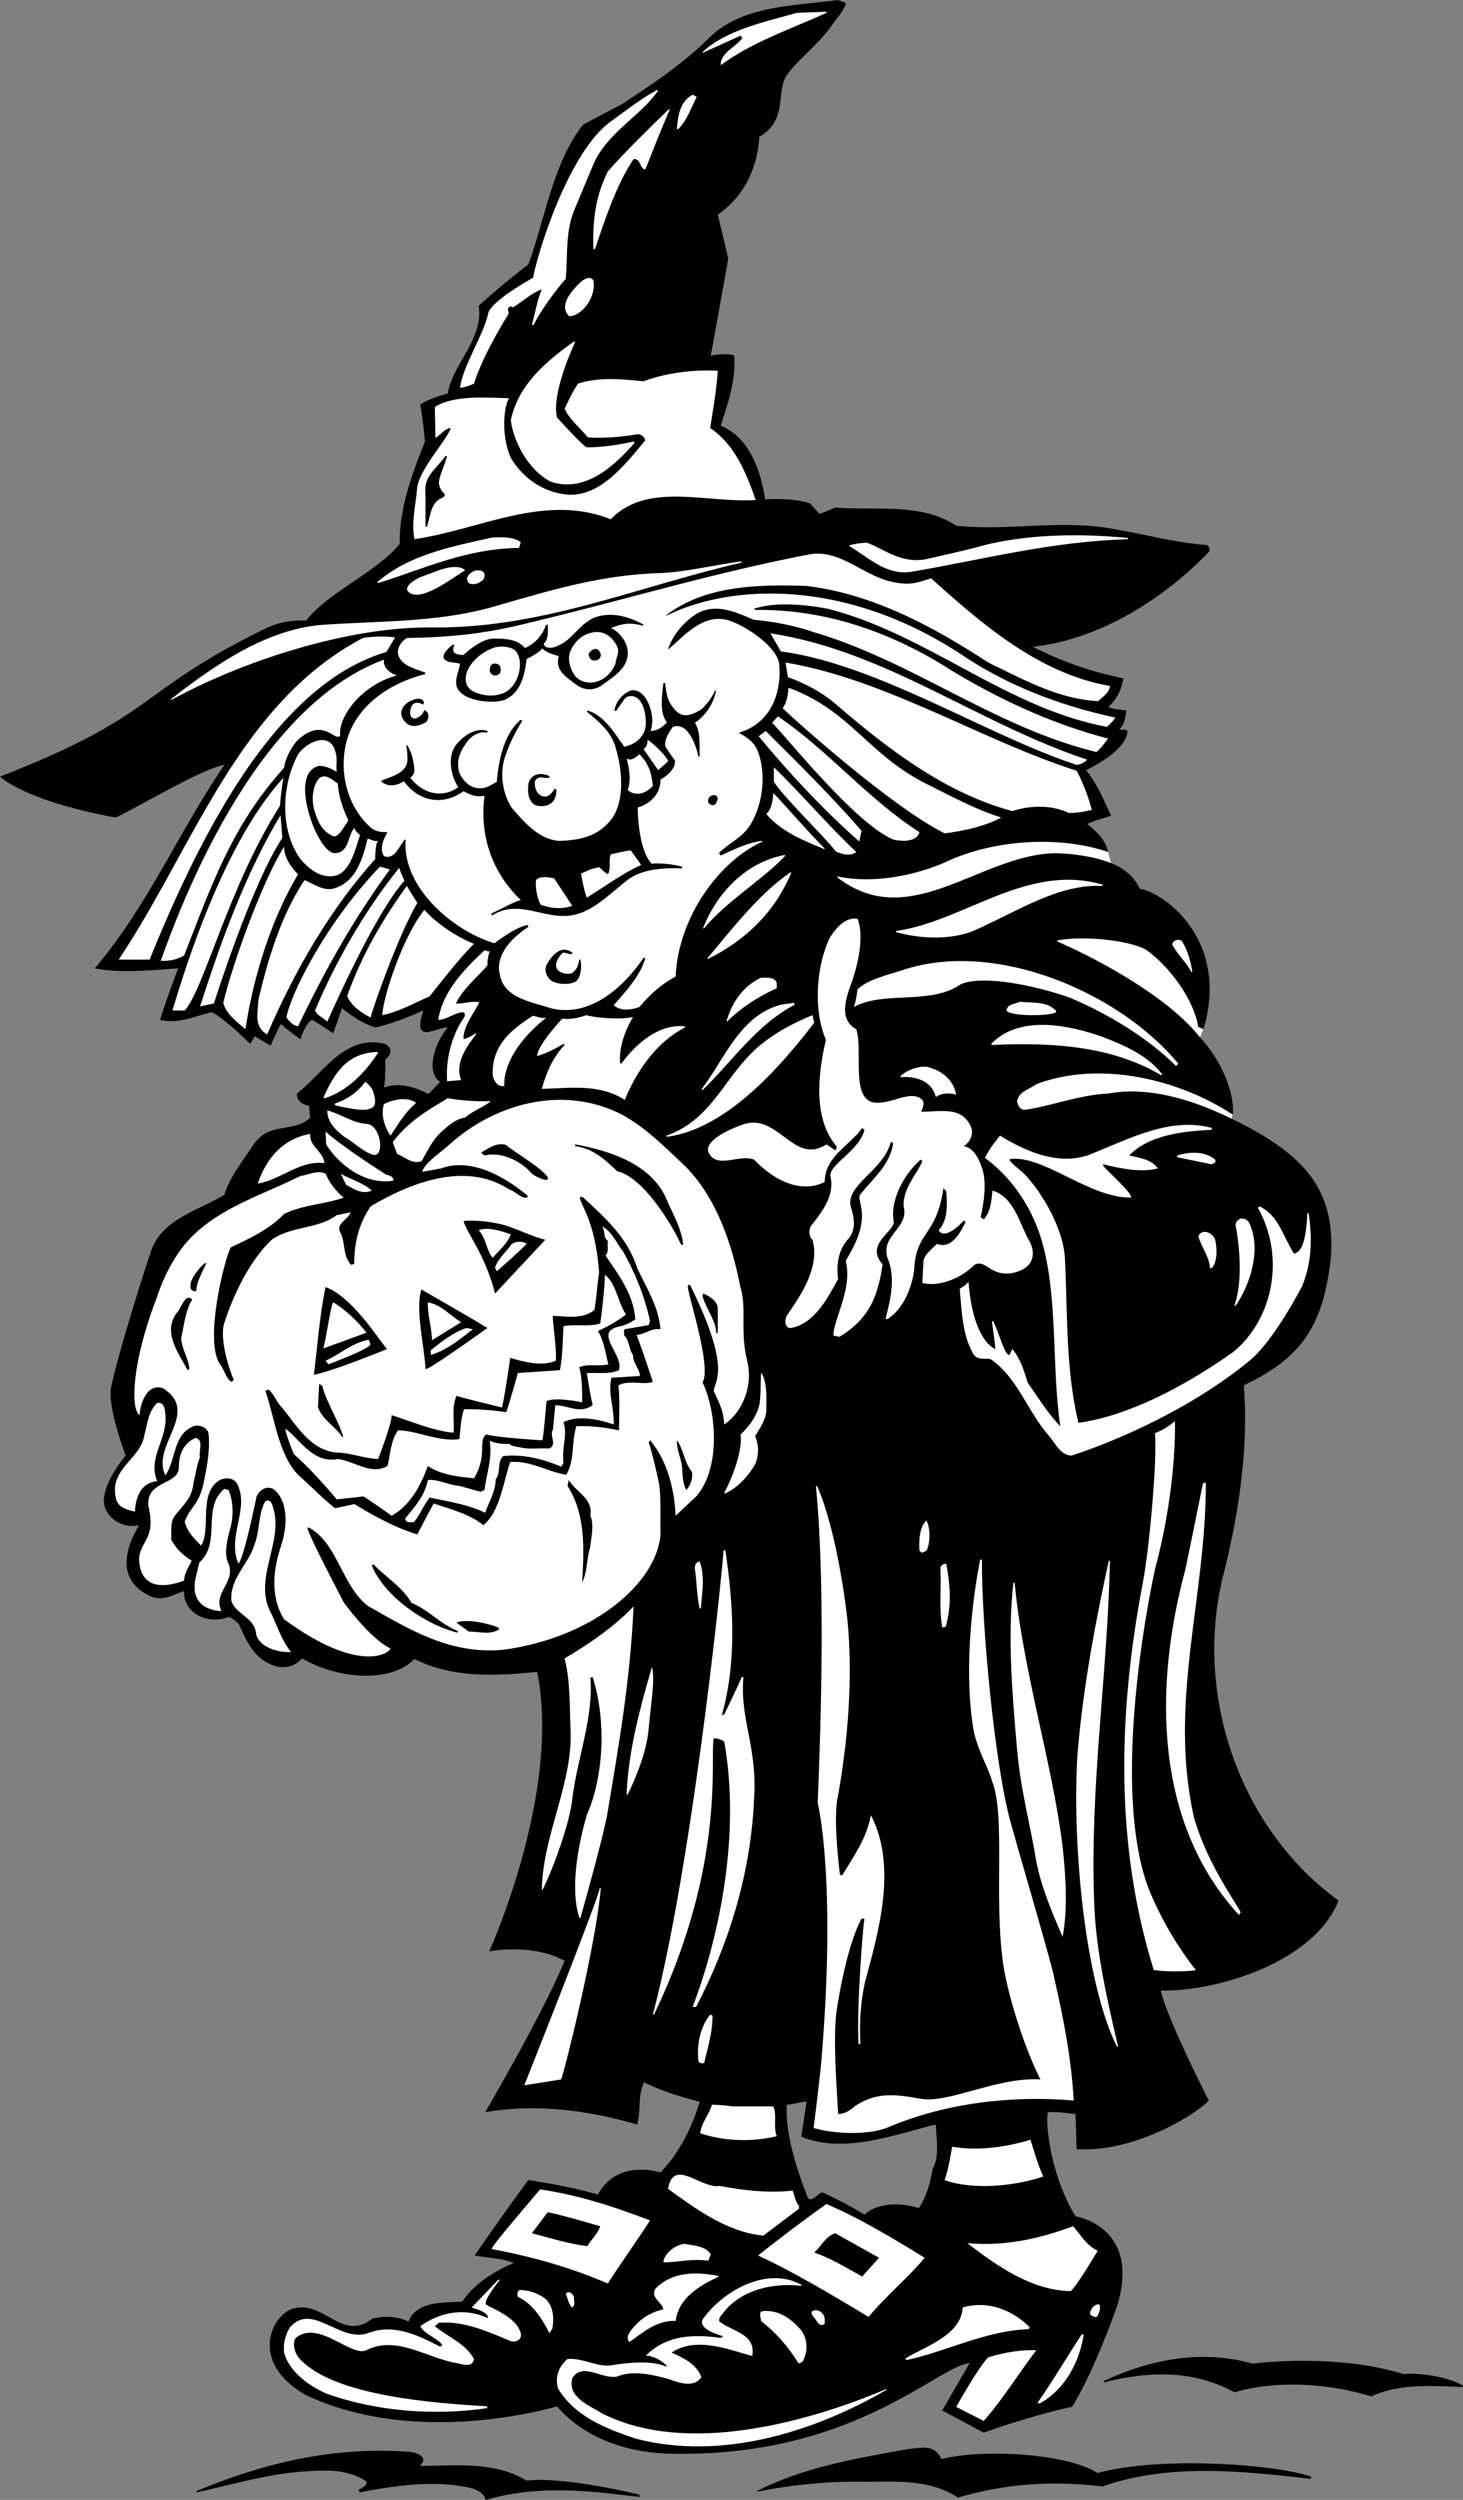 <svg xmlns="http://www.w3.org/2000/svg" width="250.301" height="427.5"><rect width="100%" height="100%" fill="#808080" stroke="none"/><path d="M227.598 209.8c.195 1.641.23 3.364.101 5.2-1.273 11.875-5.172 17.273-14.898 21.898.875 11.184-1.043 22.825-3.602 32.801-4.972 20.625 3.156 43.246 19.801 55.301-3.922 10.176-20.063 15.543-30.402 15.398 1.039 4.766 8.203 18.801 8.203 18.801-2.485 2.645-13.074 8.977-22.602 8.301l-.199-6c-1.344-.074-3.023-.434-4.7-.3-.484 1.605.325 10.573 4.7 17.8 0 0 11.152 1.7 7.2 15.098-1.524 4.379-4.825 12.808-7.802 17.5-4.597.902-12.097 3.3-15.097 4.402l-7.102-3.8 4.7-8.102c-5.774.675-20.024 16.129-51 15.5-7.313-.114-14.805-2.493-19.598-8.098-3.188.926-25.028 6.625-43.102-2-9.375-5.477-5.926-13.125-2.398-14.602 5.594-1.914 8.594 5.766 13.898 1.602 2.137-.516 4.235-.395 6.2.5 1.335-3.535 6.136-3.234 9.199-3.402 1.828-2.848 5.398-5.235 8.8-6.598-2.023-.855-4.425-.855-6.699-1.3 0 0 6.055-8.735 9.2-12.9 3.874.626 8.074 1.345 11.902 2.5 3.297-6.226 10.699-3.8 10.699-3.8 3.074-3.133 5.473-7.766 6.7-12.102l14.898.5c-.223 5.141 1.613 10.668 3.402 15.403.555 1.906 1.816-.196 2.7-.403a72.537 72.537 0 0 1 7.198 3.801c2.477-2.215 6.618-1.972 9.301-1.101 1.395-2.075 1.938-4.414 2.399-6.797 1.156-2.055.617-5.055.5-7.5-7.082 1.722-15.664 5.086-23 2.097.257-1.996.617-3.972.902-6-1.184.047-2.387.528-3.402.5l-14.899-.5c-3.222-.793-6.406-1.812-9.5-3.3-1.105 2.086-.504 4.906-1.199 7.203-8.305-2.414-17.188-3.617-26-2.102 0 0 10.074-17.176 13.598-25.898-3.703-2.016-8.743-2.317-12.899-1.602 0 0 12.375-27.176 8.2-47.8-7.403.765-14.606 1.003-21-2.2-3.848 4.074-13 3.551-19.2-.101-1.285 1.328-2.605 1.687-4.3 1.402-3.766-1.035-5.145-4.156-6.5-7.2-.774-.902-1.7-1.3-1.7-1.3-3.5 1.375-7.851-.5-7.699-4.402-1.906.527-3.527 1.875-5.902.8-2.543-1.234-6.399-4.25-1.797-12.097-2.051.574-4.828-.477-5.801-2.903-1.29-3.375 3.5-9 3.5-9s-3.125-8.226-2.5-11.597c1.168-5.84 6.273-21.828 6.898-23.5.575-1.63 1.57-2.91 2.801-4h198.899M28.7 209.8c2.745-2.374 6.652-3.62 9.698-5.5.856-2.956 3.075-5.655 5-8.6 2.727-4 6.895-1.856 9.7-4.602-.102-.196-.2-2-.2-2s-2.183-.235-2.097-2.098c4.472-3.418 8.133-10.137 15-8.5.875.344 1.699 1.422.097 2.7 0 0 .118 3.042-.199 4.8 2.551-1.102 5.926.148 7.602 1.098l2-2.098c-2.328-1.477-1.278-6.125 1.297-9.3-.563-.098-2.723.698-3.399.8-.676.125-1.273-.328-1.3-1-.051-1.125.535-2.656.5-2.7-2.606 1.184-5.247 2.204-8.098 2.9-2.125-.575-4.106-1.958-5.801-3.302-.285.985-1.5 4.301-1.5 4.301s-2.266-1.515-3.602-2.3c-1.183.605-2 3.3-2 3.3s-2.304-1.554-3.3-2.601c-.325.324-1.797 3.703-1.797 3.703s-1.945-1.098-2.703-1.602L42.8 178.5s-4.688-4.637-6.602-5.402c-2.824.644-5.765 2.086-8.8 1.3.574-2.05 2.675-7.796 3.101-8.8-4.746.285-9.488.886-14.3 0 9.073-10.637 14.234-23.118 22.198-34.797-3.523.46-15.343 7.543-18.597 9C4.125 136.945 0 132.8 0 132.8c27.375-10.63 23.098-14.453 45.598-25.403 2.25-1.05 4.336-1.336 6.8-1.3 3.778-4.836 12.176-8.344 16-13.098-.222-6.828 3.227-14.629 4.301-17.5 0 0-.386-4.297-.8-6.3 1.554-1.118 4.699-1.9 4.699-1.9.906-5.19 6.156-9.3 5.3-15 3.497-3.238 8.5-7.1 8.5-7.1 2.637-6.934 4.266-17.688 9.403-23.9l6.797-3.6c5.078-3.38 9.695-6.38 14.402-10.9 5.613-5.859 14.434-5.738 22.398-6.8.438.281 1.157.223 1.301.7-.383 1.023-1.164 2.042-1.8 2.8-3.024 4.762-8.797 8.27-9 11.2-.668 2.32.203 6.296-4 8.698-.149 3.372-1.422 9.372-7.098 13.301l1.797 7.5s-2.602 14.645-3 16.602c0 0 2.855-.52 4 0 .355 4.222-1.082 8.18-2.297 12 4.875 2 6.84 7.566 7.597 12.597 0 0 4.84-.34 7.7.7l1.601 1.8 2.7-1.097c7.535.543 14.617-.84 20.699 3.097 9.277.985 18.277-1.234 27.601.7 5.317.882 9.758 2.203 15.301 2.601.395.324.578.684.3 1.2-7.706 8.003-18.624 14.964-30.1 16.199 4.816 2.484 10.034 4.285 15.5 5.402-.305 1.762-1.024 3.504-2.602 4.898.918.465 2.058.403 3.101.602-.144.941-.265 2.441-1.199 3.2.395.26.996-.098 1.398.3-.148 3.547-7.097 6.7-7.097 6.7 1.953 2.382 3.035 5.144 4.297 7.8-1.383.46-2.825.82-4.098 1.398 1.695 1.344 3.137 2.786 3.598 4.801l.5 1.899c2.133.867 3.937 2.25 4.902 4.402 4.05.547 15.453 8.723 10.898 24l-.597 1.398c4.176 4.477 5.976 10.266 5.597 13.2l-.199.703c11.028 5.332 15.946 10.535 16.899 18.5H28.699"/><path fill="#fff" d="M189.598 145.7c-8.235-2.802-19-2.118-26.899 1.3-5.594 2.684-13.094 4.18-19.3 2.898l-.2.102c12.516 9.703 24.516-3.977 37.5-4.102 2.746.07 6.555.563 9.399 1.7l-.5-1.899m15.702 31.699c-5.085-6.52-16.491-12.957-24.402-16.398v-.2c5.297-.917 13.051.223 15.301 1.7 3.735 2.664 8.035 8.281 8.801 13.098l.898.402-.597 1.398m5.597 13.2c-9.261-6.082-22.785-9.286-33.597-5.2-1.246.946-2.926 1.184-3.301 2.903.074.62.496 1.402 1.2 1.5 4.695-.637 9.316-2.559 14.398-2.801 6.988-1.27 14.484 1.066 21.101 4.3l.2-.702M141.398 2v.2c-5.664 2.581-12.918 5.07-18 8.898l-.097-.098c.074-2.078 2.652-2.98 3.699-4.5l-.3-.402L120.3 9l-.1-.102c4.015-3.757 10.448-5.093 16.1-6.699L141.399 2m-28.801 13.5c-3.024 4.426-8.946 7.262-11.2 12.898l-3.097 7.403c-1.582 3.855-1.149 7.261-1.5 11.898-1.387 1.422-4.68 5.953-5.5 7.899L91 55.5c.574-1.938.875-4.098 1.7-6-1.665.52-3.286 2.082-5 3.098-.024-.176-.266-.176-.4-.2-.765.442-.167.743-.3 1.301 0 0-4.277 6.672-5.902 11.899-.625.261-1.465.683-2.399.703.574-3.98 4.137-9.125 4.899-13 1.078-2.157 6.851-5.38 7.601-5.801.824-4.453 6.149-21.703 13.399-26.8 2.636-1.884 5.03-3.813 7.8-5.302-.004.067.207.032.2.102m6.602 1.098c-1.013 1.918-1.696 4.101-3.2 5.5l-.2-.098c.196-2.16.493-4.617 2.7-5.8.254.16.496.16.7.398"/><path fill="#fff" d="M114.398 18.7h.2c-1.457 3.35-2.864 6.933-4.2 10.3-1.003-.16-.703-1.898-2-1.8-2.902 4.28-4.921 10.386-6.597 15.398h-.301c-.086-5.239.387-9.016 2.5-13.297 2.926-3.34 7.316-7.598 10.398-10.602M101.5 47.898c.613 2.649-1.79 6.098-4.102 6.2-1.804-1.739.25-4.04 1-4.899 1.313-1.504 2.438-2.14 3.102-1.3M98.398 58.5c-.214.469-4.125 8.8-3.097 12.898 0 0 4.433 4.903 5.097 5.102 2.82-.02 5.489-.441 8-1l.2.2c-3.582 4.081-8.504 8.581-14.297 6.698-3.688-1.777-6.438-6.687-6.903-10.5 1.176-6.097 6.278-10.296 10.801-13.5l.2.102"/><path fill="#fff" d="M122.8 63.398c-.206 3.364-.866 6.961-1.3 9.801 4.273 2.863 6.137 7.66 7.8 12.301-8.265.582-18.648-3.2-24.8 3.3-11.305-4.519-22.406 1.782-33.602 3.4-.562-3.118.278-5.997.5-9 .602-3.216 4.922-7.829 5.7-9.9l-.2-.1c-.878.237-1.742 1.32-2.398 1.698l-.102-5.3c3.317-2.118 9.016-1.575 12.7-1.5-.864 1.246-1.45 6.261.3 10.203 1.957 3.281 5.137 5.62 9 6.199 6.036.98 10.614-5.16 14-9.2-.09-.46-.64-1.195-1.597-1-4.664.81-8.203.5-8.203.5-.914-1.109-3.446-3.417-4-4.902.675-1.457 1.457-3.078 2.3-4.3 3.715-1.176 7.438-.754 11.2-.399 3.675-1.379 8.418-2.039 12.703-1.8"/><path d="M76.5 78c-.348 1.422-1.492 3.633-1.402 4.7.164 1.109.902 1.698.902 1.698s.46.387-.5.801c-1.945.781-1.926 3.703-2.5 4.899h-.2v-5.399c-.35-3.328 1.434-4.015 3.4-6.699h.3"/><path fill="#fff" d="M193 92v.2c-13.344.421-24.445 3.421-37.2 5.6-4.226.598-7.226-2.48-10.6-4.5 1.155-.417 3.1-.5 3.1-.5 2.973 1.06 6.087 3.872 10.7 2.7.79-.215 7.094-1.559 9.098-2.2 8.054-2.034 17.007-2.077 24.902-1.3m-103.902.7-.297 1c-9.11.12-16.051 3.503-24.102 6l-.199-.102c5.414-4.754 12.793-6.137 19.8-7.7 1.755-.054 3.434-.117 4.798.801"/><path fill="#fff" d="M152.2 99.398c3.573.875 4.777.184 7.1-.5 8.473 7.582 18.313 16.286 30.598 18.403-.101 1.18-1.183 1.781-2 2.597-6.804-.335-12.804-3.695-18.8-6.597-9.121-5.918-19.442-11.68-31.098-13.102-8.203-.258-17.266-.137-24 5v.102c10.648-5.328 30.523-6.68 50.898 6.898 7.707 5.113 16.559 8.504 25.903 10.5-.285.582-.887 1.063-1.403 1.602-17.363-3.238-30.804-15.899-47.8-20.203-3.942-.735-8.922-1.215-12.598 0l.2.203c12.413-.16 23.76 4.062 33.5 10.297 8.495 5.144 17.554 9.285 26.898 11.703-.641.762-1.063 1.48-2 2.297-17.485-4.235-31.403-15.516-48.399-20.5C134.06 106.316 129 106 129 106c-2.7-1.078-6.898-3.402-10.602-.5-1.836 1.379-3.363 3.32-4.097 5.5h.097c2.766-2.328 6.278-6.715 11.102-4.602 3.05 1.262 7.438 4.45 7.8 7.102.454 4.262-.964 10.059-6.902 11.8 1.356.802 2.375 1.403 3.102 2.798 1.711 3.937 1.074 9.644-1.3 13.203-1.41 2.097-3.684 2.98-5.2 4.597l.3.403c2.161-.996 4.602-2.18 7-2.5l.2.097c-7.547 3.383-14.477 13.075-14.902 23.102-2.543 1.344-4.461 3.145-6.2 5.2-1.445.523-3.183.765-4.398-.302 1.875-2.175 4.637-5.054 5.398-8.097h-.3c-3.41 5.058-9.297 10.308-15.899 8.597-3.406-1.113-8.144-1.777-8.699-5.898 0 0-1.426-3.828 4.898-8a.27.27 0 0 0-.199-.3c-2.082.355-5.601 3.1-5.601 3.1-6.973-2.038-15.825-9.503-15.2-17.702H69.2l-1.199 1.8c-1.137 1.598-2.105 1.043-2.3 1-.825-1.214-.106-2.894.6-4.097-.863.008-1.913.008-2.902-.801-3.746-3.398-5.304-8.68-4.3-13.902 1.351-6.625 7.328-10.735 13.601-12.297 0 0 .094-.059 0-.301-1.703-.656-4.047-1.137-4.601-3.102-.149-1.164.496-2.117 1.5-2.8 6.617-.094 12.617-.637 18.8-2.098 17.278-4.027 32.696-8.86 50.102-12.2 5.035-.917 9.059 3.454 13.7 4.598"/><path fill="#fff" d="M74 107.3c-14.527-.202-32.824 5.872-44.7 12.4l-.1-.102c7.835-6.094 16.675-12.22 26.6-12.797 10.387-.64 19.95-.414 29.5-3.301 9.403-2.738 18.036-5.254 27.7-5.5 4.336-.164 9.512-1.453 13.8-2-.042-.04.098.2.098.2-18.042 4.163-34.113 11.277-52.898 11.1m5.598-9.8c-2.965 1.902-7.375 5.21-9.5 3.898-1.399-.937.816-2.25 1.8-2.699 2.395-.797 5.875-2.664 7.7-1.199m3.3.8c.09.923-.746 1.223-1.3 1.5-.598.098-1.184.204-1.5-.202-.598-.903.316-1.637 1.101-2 .738-.137 1.621-.118 1.7.703"/><path d="m110.098 106.8-.098.2c-2.824-.766-4.055-.082-5.5.398 1.414.582 2.793 2.325 2.898 4 .196 2.883-2.562 4.383-4.597 5.903-1.176.71-2.637.894-4.203-.203-2.149-1.602-3.602-2.575-3-4.899-.786-.258-1.985-.496-2.797-1.3-.625.66-1.649 1.285-2.703 1.8-.325 2.781-1.008 5.707-3.598 6.899-1.79.886-7.676.398-8.402-2.297-.262-1.52.457-2.54.601-3.801-.863-.297-2.004-.059-2.699-.8-.625-.954 1.5-2.5 1.5-2.5l.2.1c-.067.49-.825 1.673 1.6 1.7 0 0 2.923-2.848 5.2-2.8 2.086-.005 4.074.148 5.3 1.6 0 0 2.563-.855 3.598-3.902l.301-.097c.094 1 .125 2.66-.699 3.297.312 1.004 1.812.703 2.5.3 2.434-.976 3.5-3.601 6.2-4.8 2.952-1.036 5.773-.196 8.398 1.203"/><path fill="#fff" d="M105.398 110.2c.817 1.26-.023 2.163-.097 3.3-1.465 3.46-5.137 4.098-6.903 2.098-.824-1.137-1.543-3.055-.597-4.7.851-1.597 2.172-2.554 3.898-2.8 1.637-.176 2.895.722 3.7 2.101M186 129.898c-.637.786-1.8.903-1.8.903-15.466-5.098-34.184-17.238-50.602-19.403l-1.797-3.097c19.836 3.043 35.433 15.402 54.199 21.597M67.598 109l-1.5 2.5c-18.66 5.46-31.598 30.621-40.5 52.598H20.3c12.832-19.157 20.453-43.754 41.797-55a20.152 20.152 0 0 1 5.5-.098m20.501 2.2c1.714 1.671.738 6.136-1.899 7.3-1.785.785-3.984.402-5.3-.3-2.75-1.579-.61-6.04 3.8-7.5 1.399-.302 2.79-.005 3.399.5"/><path d="M102.8 111.898c-.01.598-.312.864-.702 1-.961.274-1.344-.476-1.399-1 .235-.554.774-1.035 1.5-.898.29.262.528.559.602.898"/><path fill="#fff" d="M67.898 115.5c-6.175 1.684-10.074 7.16-9.699 10.3-.945 1.141-2.812-3.253-7.199.7-.79.734-2.137 2.836-2.402 4.8-8.871 9.825-12.286 19.762-17.098 32.098-1.188.684-2.504.985-4 .903 3.023-8.38 15.625-43.18 38.2-51.5-.302 1.945 2.198 2.699 2.198 2.699M184.2 131.8s1.573 2.786 2.6 6.7c0 0-2.655.648-4 .5-2.726-1.305-6.304-1.371-9.6-.3-11.305-2.997-21.25-10.563-30.102-18.2-2.54-2.18-5.325-3.637-8.297-4.7l-.403-2.5c17.118 2.84 33.797 13.438 49.801 18.5"/><path d="M85.598 114c.097.582.238 1.273-.7 1.5-.675.11-1.011-.414-1.097-.7-.028-.519.035-1 .5-1.3.554-.059 1.035.004 1.297.5m30.3 7.8c1.297 1 2.555.34 3.801-.3.75-.414 2.203-2.238 2.602-3.402h.199c-.387 2.183-1.766 4.285-3.602 5.5.997 1.664.754 3.765.801 5.8-.164-.054-.113-.011-.199 0 0 0-1.227-6.214-4.402-5.097-.664 1.02-1.383 1.98-1.297 3.297.453.785 1.699 2.5 1.699 2.5.066 1.898-2.5 3.203-2.5 3.203.023 3.797-3.902 4.797-3.902 4.797.043 2.328.418 7.566 2.402 9.601 1.176-.156 3.61.059 5.2.5v.301c-2.985-.078-6.45-.004-9.102 1.8-2.461 1.84-5.461 4.962-8.5 5.9-5.305 1.823-9.922-2.856-15 .398v-.399c1.714-.758 3.214-1.715 5-2.3-.946-.919-7.61-6.938-6.2-17.801-.925.136-1.898.175-3.597-.797-3.703 2.66-7.75 1.644-10.203-1.703 0 0-1.938 1.414-3.7.203l-.199-.301c1.594-.617 4.356-1.277 4.5-3.402 0 0 .09-1.137-.199-2.598l.098-.102c.855 1.043 1.164 2.88 1.3 4.102.125.945-.699 1.5-.699 1.5 2.59 3.309 6.114 3.234 8.2 1.598-1.165-1.715-1.883-4.778-.598-6.899.949-1.476 3.453-3.457 5.597-2.699v.3c-1.183-.277-2.445.321-3.199 1.2-1.187 1.445-2.312 3.36-1.601 5.7.675 1.402 1.875 2.663 3.601 2.6 1.094 0 1.934-.66 2.801-1.1.648-8.227 3.648-10.028 4-10.602.023.086.398.101.398.101-1.062 1.645-2.175 3.848-2.8 5.7-1.211 2.949-.723 6.738 1 9.3 2.117 2.422 4.691 5.461 8.203 5.602 2.972-.117 5.898-.59 8.097-2.903 3.165-3.011 2.618-8.976 1.5-12.8-.683-2.836-2.843-4.637-5-6.399l.102-.199c2.84.793 4.652 3.875 6.3 6.2 1.993-.4 3.712-1.852 3.7-4.102-.102-5.25-3.137-4.989-3.7-4l-1.402 2-.3-.098c.336-1.52 1.117-2.54 2.5-3.3 2.726-1.13 4.789 4.046 3.703 6.8.972.023 2.172-.637 2.797-1.5-1.282-1.477-.848-4.555-.598-6.7h.3c.216 1.68.24 3.27 2.098 5"/><path fill="#fff" d="M159 134.3c3.863 1.927 7.996 4.16 12.3 5.5-3.863 2.134-9.702 2.7-9.702 2.7-9.16-4.578-25.864-19.578-27.7-21.402.914-1.176.989-3.278 1-3.5C145.762 121.609 148.5 129.223 159 134.3"/><path d="M72.398 120.5c-.804-.457-1.765-.578-2.097.598-.176.625-.328 1.586.597 1.8.817-.156 1.477-.757 1.7-1.5.797.383.941 1.375.3 2.102-.882.441-2.886 1.559-4.097-.8-.625-1.579.812-2.72 2.097-3.102 1.063-.352 1.926.175 1.5.902"/><path fill="#fff" d="M157.3 142.3c-.445 1.68-2.784 1.622-4.402 1.298-6.543-2.676-18.484-17.735-20.8-20l1-1.098c8.578 5.82 15.476 14.223 24.203 19.8m-9.903-.202-.398 1.8c-6.164-5.437-12.121-11.832-17.2-18L131 125c5.516 5.48 11.695 11.602 16.398 17.098M114.3 130.2l-1.702 1.5-2.5-3.602c.738-.375.703-1.598.703-1.598 1.062.66 3.46 3.059 3.5 3.7M57.2 128c.663 1.746.25 2.195.398 4-.825-.527-2.145-1.156-3.2-1-1.523.504-2.086 1.86-2.199 3.598-.164 4.343 2.887 11.347 5.102 11.3 2.472-.117 2.113-2.816 3.297-4.3.3.675 1 1.203 1 1.203-.774 2.36-1.637 6.07-4 6.898-2.504.703-4.723-1.035-6.2-2.8-3.562-4.958-3.25-12.614-.398-17.899 1.336-1.996 5-3.813 6.2-1m54.5 6.398c-2.462 2.547-4.302.7-4.302.7.555-1.496.34-3.512-.199-5.399.875.543 1.535-.238 2.2-.699 1.617 1.48 2.156 3.582 2.3 5.398M146.5 145.7s-1.059 1.05-3.5-.102c-2.238-2.868-8.645-8.934-10.602-11.899v-2.5c4.715 4.563 9.336 10.024 14.102 14.5"/><path d="M94 133c-.926.184-1.586-.418-2.3.3-.427.302-.274 2.634 1.3 2.9 1.035.163 1.516-.856 2-1.4l.2.4c-.063 3.062-2.966 2.843-3.802 2.398-1.21-.989-1.097-2.414-1-3.5.09-.825 1.102-2.438 3.602-1.399V133"/><path fill="#fff" d="M57.8 134c.114 2.3.954 4.46 1.798 6.3-.664.981-1.735 3.02-2.598 2.7-2.027-.938-2.625-2.488-3.3-4.7-.337-1.277-.345-3.859.898-5.202 1.156-.934 2.355.382 3.203.902m-9.903 3.8c-8.824 13.848-12.949 31.321-16.3 35H29.5c.996-3.136 7.926-27.827 19-39.8-.277 1.32-.473 3.29-.602 4.8m93.2 7.298-.098.101c-3.523-1.457-7.305-2.957-9.902-6 1.156-.918 1.203-3.601 1.203-3.601 2.808 2.957 5.867 6.586 8.797 9.5"/><path d="M122.8 136.598c-.148.425-.265 1.023-.8 1.101-.605-.078-1.023-.379-.8-1.101.195-.594 1.452-1.075 1.6 0"/><path fill="#fff" d="M48.3 143.3c-5.327 8.048-11.702 28.298-11.702 28.298l-2.399.5c.555-1.114 5.551-19.028 13.801-32.7l.3 3.903m16.4.499c-.548.481-.5 3.098-.5 3.098-7.727 8.606-13.665 18.864-18.5 30-2.305-1.355-1.587-3.578-1.5-5.898 1.714-7.215 3.874-14.418 7.898-20.5 1.675.684 3.476 2.121 5.402 1.3 3.473-1.218 4.555-4.995 5.398-8.402.598.164 1.075.524 1.801.403"/><path fill="#fff" d="M51 149.5c-5.402 9.047-8.027 19.773-9 26.5-1.785-1.477-3.348-2.738-3.8-4.5 1.55-6.652 6.726-20.902 10.398-26.7-.012 2.528 2.402 4.7 2.402 4.7m58.7-1.602c-3.247 1.485-6.126 3.645-9.302 5.602-.46-1.027-.984-4.027-1-4.102.84-.34 1.852-.976 3.2-1.097.113.27 1.05 1.02 1.402 1.199.594-.898.055-2.398.5-3.402.687-.188 2.523-.563 3.398-.7l1.801 2.5m24.601-1.5c-3.96 4.149-9.87 7.602-13.902 12.403l-.097-.102c2.351-6.015 7.347-11.289 14-12.5v.2M66.7 148.7c-6.204 8.421-11.184 17.363-15.7 26.8-.887-.078-1.54-.902-2-1.5.574-3.496 6.2-15.527 16-25.8.535.163 1.113.26 1.7.5"/><path fill="#fff" d="M69.2 150.598c-4.4 4.914-10.505 18.047-13.2 24.101-.785-.715-1.688-1.015-2.102-1.898 3.657-8.656 8.637-17.238 14.403-24.403.363 1.188.898 2.2.898 2.2M121.098 164l-.098-.102c3.914-4.613 8.805-11.035 14.2-14.699h.198c-2.785 6.664-7.668 11.516-14.3 14.801m-23.2-9.102c-2.648.989-5.398-.199-5.398-.199-.633-1.152-.926-2.976-.8-4.199.714-.816 2.394-.457 3.1-.3 0 0 2.173 3.26 3.098 4.698M188.7 151.3l-.102.2c-7.684-.379-14.942 4.602-22.098 7.7-3.898 1.562-9 1.37-13.2.198v-.199c11.552-1.582 22.442-11.73 35.4-7.898"/><path fill="#fff" d="M71.398 154.398c-3.187 5.387-7.484 17.606-8 19.602-1.3-.68-3.324-1.879-4-3.7 2.598-7.179 5.957-12.878 10.2-18.8l1.8 2.898m9.7 7c-2.387 2.25-7.598 9-7.598 9-2.688 1.125-5.207 2.625-8.102 3.2.188-3.387 3.641-13.625 7.2-18 3.714 4.039 8.5 5.8 8.5 5.8m64.5 6.902c-.895 2.477-2.121 6.044.902 7.7 1.176 3.684-.926 11.5 2.8 12.5 2.934.602 6.552-2.348 8.5-.402.563.601-.202 2-.202 2 2.437.086 5.558-.696 7.402 1 2.7 2.625.434 4.605-.102 4.902 1.797.305 2.692 2.41 3.2 4 .699 2.363.277 5.363-.297 8.098.156.207.453.566.699.203 1.016-1.317 1.137-3.059 1.3-4.703 3.794 1.164 4.575 5.664 6.4 8.8.765 1.426.695 3.164-.5 4.2-1.505 1.187-3.903 1.605-5.602.703-1.121-.418-2.024-1.738-3.399-1-1.984 2.082-5.867 3.867-8.898 3.097L158 215.5c.398-1.152 1.074-1.559 2.3-2.8 2.825 1.16 4.407-2.903 4.9-3.7l-.302-.3c-.785.925-3.308 3.323-4.3 1.698 1.543-1.765 1.468-4.082 1.3-6.699l-.5-.5c-1.16 8.301-4.722 7.25-5 14-.023.488-.808 6-4.597 8.399l-.301-.098c.914-3.398 1.754-7.176.3-10.5-1.066-3.875 3.794-5.016 2.798-8.7-.141-3.038 2.136-5.316 3.203-7.702l-.301-.297c-2.984 2.62-5.25 7.16-4.602 10.5.329 1.758-5.035 3.898-1.898 7.398 0 0-.29 2.387-.902 4.2-.961 3.57-3.262 6.324-6.5 8.199l-1-.2c-.082-2.695 3.316-7.937 2.101-12.8 1.715-2.914 3.457-6.157 2.5-9.797-.004-.559-.484-1.157.2-1.801 2.015-2.535 4.898-4.816 5.402-8.5-.176-.238-.403-.2-.403-.2-1.234 4.91-7.964 7.423-6.8 11.2.515 1.562.988 3.91-.598 5.5-2.387 2.723-1.602 6.7-1.602 6.7-1.746 3.171-4.003 7.663-8.097 8.398-1.09.074-1.051-1.426-.703-2.098 1.257-1.996 5.953-7.766 4.402-13-.625-.516-.625-1.625-.3-2.3 1.835-2.356 4.116-5.056 3.398-8.5-.536-1.852 5.039-4.536 5.8-8l-.398-.302c-1.984 2.926-6.363 4.786-6.402 9.2 0 0-5.121 3.363-12.098-3.797-2.445-1.04-6.465 1.781-7.8-1.301-.677-1.89 3.374-3.875 6.198-4.8 5.817-1.716 8.457 7.105 14 3.5l1.5 1c.336-.216.2-.7.2-.7-3.86-4.566-3.282-11.816-1.797-18.2-2.145-4.956-1.727-12.515.699-17.5.95-1.413 2.434-3.48 4.7-3.202 0 0 1.726 3.289-1.102 11.203M204 166.2h-.2c-.566-1.278-2.066-2.657-3.1-4.4-.598-.816 1.238-1.566 1.6-.702.813 1.187 1.485 3.562 1.7 5.101"/><path d="M97.898 163.098c-.562.324-1.402-.637-1.898.101-.563.746-1.188 1.606-.7 2.5.512.797 1.938.985 2.598.7.817-.637 1.055-1.297 1.2-2.301h.203c.203 1.007.219 2.578-.602 3.601-.937.785-3.226.703-4.398 0-.778-.64-1.227-1.695-.801-2.699.473-.797 2.164-3.754 4.398-2.102v.2"/><path fill="#fff" d="M83.8 162.7c-.476 1.097-.402 2.398-.402 2.398-1.453 1.707-4.304 4.086-5.398 6.5.863.187 2.664-.508 4-.2-.797 1.73-2.785 4.086-2.7 6.301.575-.117 1.4-.515 2.098-1l.102.102c-1.473 1.972-3.797 4.863-2.602 7.898l-2.398.2c-.285-3.536.734-7.856 2.898-10.899.25-.453.176-.902-.3-.902-1.504.164-2.582 1.246-4.098 1.3.598-4.675 4.453-8.695 7.898-11.898 0 0 .914.285.903.2M201.2 182.3c-4.622-4.655-11.524-8.917-18.2-11.702-5.684-2.016-14.773-3.95-18.602-2.297-5.203 3.64-13.125 1.062-18.3 3.898.437-1.277.601-3 .601-3 1.653-1.68 5.403-2.55 7.7-3.3 15.988-5.348 37.21 3.886 47.199 16l-.399.402M132.898 168.2v.8c-2.921 1.27-6.175 3.336-8.5 5.7l-.097-.102c.875-2.895 2.613-5.895 5.898-7.399 1.035.004 2.477-.176 2.7 1"/><path fill="#fff" d="M180.7 172.898c.35.875-7.9 1.024-8.5-.097.136-1.157 1.515-1.098 2.3-1.5 2.395.281 4.613-.137 6.2 1.597m-44.9-1.398.2.3c-6.531 3.36-10.95 9.977-15.8 14.598l-.2-.097c4.035-5.297 6.555-12.559 13.598-14.5l2.203-.301m-27.501 2.398c-1.304 2.305-2.445 5.067-2.202 7.903l.203.097c2.222-3.039 6.152-6.835 10.797-6.398l.101.2c-4.976 2.546-8.414 7.698-10.3 12.398-4.403-2.836-9.383-1.996-14.2-1.899.797-2.855 1.867-5.347 3.899-7.5l-.2-.199a20.283 20.283 0 0 1-4.5 2.098c.036-1.875 4.301-6.399 4.301-6.399 2.012.25 4.102-.601 4.102-.601 1.75.504 6.152.804 8 .3m30.699-.3.3 1.3c-5.84 7.614-15.034 18.16-25.202 19.5L114 194.2c8.234-2.816 10.195-11.012 16.598-15.898 2.527-1.977 5.316-3.418 8.402-4.703M93.5 174c-8 6.336-7.2 11.7-7.2 11.7-1.206.222-1.804-.856-2-1.802-.226-4.996 3.075-7.816 6.9-10.199.796.164 1.452.524 2.3.301m105.3 9.7c.075.1-.109.124-.1.198-8.415-5.027-18.692-5.683-29-5.199l-.102-.199c4.718-4.879 12.879-3.316 18.703-1.3 3.883 1.437 8.117 3.296 10.5 6.5M64.7 180c-2.118 3.27-5.13 6.496-9.102 7.8-.121.032-.172-.163-.297-.1 1.594-3.216 3.46-7.626 9.199-7.802l.2.102m98.898 7.2s-1.973-.677-3.5.398c0 0-.536-3.739-6-3.399l-.098-.101c1.055-1.055 2.863-1.739 4.5-1.7 2.434.586 4.594 2.086 5.098 4.801M64 187.2c.164.636.516 2.202-.8 2.398-.845.586-4.942-.344-5.9-.598v-.3c2.173-.692 3.915-1.997 5.2-3.7.812.625 1.293 1.223 1.5 2.2m20 1.1c-1.305 1.044-3.164 1.704-4.402 2.798-1.645.285-2.723 1.246-3.899 2.3-1.644 1.407-2.426 3.204-3.601 5.2-1.762.464-2.664-.676-4.2-1.297-.023-.317-.503-1.297-.699-2 3.04-3.977 6.676-5.778 9.399-7.5a37.09 37.09 0 0 0 7.402.5m-12.8.297c-2.067 1.765-2.966 3.566-4.4 5.601-1.027-1.496-1.687-3.597-1.1-5.398 1.515-.778 3.976-1.317 5.5-.203"/><path fill="#fff" d="M117.398 199.598c5.254 5.406 7.836 13.144 9.301 20.601 1.117 3.766-.176 7.426 1.2 12.801.874 3.773-.684 8.363-4 10.598-.102-2.473-.883-3.676-1.801-5.797.316-1.899 2.925-3.88-3.899-17.801-.254-.64-.5-.102-.5-.102-.383.465 4.176 13.727 2.5 16.5 2.395 5.024 3.117 14.567-1 19.403l-3.601 3.398c-.082-.074.05-7.574-4.297-12.8.222-.551-.399.367-.403.5-.109-1.758 1.715 5.82 1.903 7.101.312 2.664.133 5.426.199 8.5-.727 8.25-11.45 17.473-26.7 19.598-9.245.965-16.386-3.535-23.402-7.5-4.503-3.594-5.164-10.793-10.097-13.399l-.203.102C52.746 262.46 58.8 274 58.8 274c1.785 2.45 5.293 6.605 8 7.898-.188.868-5.453 4.375-18.203-5-.645-1.093-3.075-4.949-.5-12.597 1.25-3.75 1.054-7.996-1.399-9.703-1.203-.575-2.344.265-2.8 1.3 0 0-2.126 10.485-3.098 11.5-2.028-4.554 1.933-9.414-.203-13.597-.399-.828-1.45-1.278-2.797-.801-4.067 2.105-1.547 8.582-3.403 11.3-1.144-1.155-2.343-2.296-2.8-4.1.937-2.516 2.375-2.802 3.203-6.4.535-2.718 1.152-5.417.898-8.5-.074-1.175-1.5-1.628-2.3-1.5-3.864 1.282-3.145 5.602-5.098 8.5-2.547-5.116 6.094-10.757-.403-14.902-2.925-1-4.003 3.125-4 4.602-1.55-.953-1.472-8.75 3-20.3 1.137-3.555 3.118-7.216 5.5-9.802 5.297-5.515 12.555-7.554 19-10.8 1.477-.176 2.797-1.075 4.301-.399.656 1.543 1.797 3.043 3.102 4.102-2.989 1.101-7.067 1.222-10.203 2.797-2.563 2.687-5.922 4.187-9.098 5.703-.965 1.484-4.805 16.422-1.7 20.199.614.902.915 2.285 1.798 2.8L40 236c-1.824-4.477-2.277-8.527-1.5-10.102 0 0 2.676-8.925 8-13.898 3.312-2.375 7.875-1.777 11.098-4.2l2.402-.5c-.465 1.302-2.746 2.024-1.7 3.598.813 1.727.333 4.004 1.798 5.403l.5-.203c.03-2.063.152-5.875 2.8-9.797 6.637-3.938 16.176-7.836 23.7-2.903 1.117.286 2.015 1.606 3.101 1.403l.102-.301c-5.25-4.402-10.653-6.277-14.801-4.7l-3.3.598c.655-1.753 2.933-3.074 4.6-4.597 7.634-6.938 19.036-10.238 29-5.5 4.376 2.164 7.973 5.883 11.598 9.297"/><path fill="#fff" d="M62.898 192.2c2.278.398 2.95 5.573 1 5.3-1.843-.535-3.285-2.156-5-3.102-1.148-.898-2.964-2.414-2.898-4.5 2.395.586 4.496 2.266 6.898 2.301m144.5.699c-.109-.008-.097.301-.097.301-5.164.274-10.758.922-14.102 4.399 1.758.386 3.856.687 4.899 2.203-2.723.762-6.442.043-9.297-.703l-.102.203c.961 1.18 5.063 4.734 4.801 5.5-7.125.082-14.926-7.29-20.602-6.602l-.199.102c.477.972 2.215 1.844 3.301 3.297 2.996 3.464 6.023 9.152 6.2 13.703.48 9.683.097 18.683 2.3 28 3.496-.438 12.602-2.328 26.5-12.102 6.652-5.449 9.05-16.027 4.2-24.699l.3-.2c3.336 1.641 3.875 4.942 5.898 8.098 1.399-.394 1.989-2.074 2.301-7l.2.102c.636 4.344.519 8.363-1.098 12.398 0 0-4.688 9.106-8.801 12.602-8.2 6.86-19.824 12.824-30.602 16.398-1.882.086-2.875-2.113-3.8-3.199-3.704-4.105-5.403-9.976-10-13.199-.586-.414-2.348.336-3.098-1-1.844-3.215-1.965-7.238-2.3-11.102.515-.394 1.054-.574 1.5-1.199.8 10.336 4.6 11.5 4.6 11.5-.113-1.418-.386-3.215-.6-4.699l.198-.102c1.059 1.965 1.965 5.961 2.801 5.801l.5-1c1.356 1.606 2.016 3.703 2.602 5.7 1.875 2.683 3.496 5.324 5.597 7.5-1.504-10.458-.363-21.735-3.097-31.5-1.344-4.754-4.375-10.426-9.801-14.399.836-1.578 1.496-2.477 2.598-3.8 4.656 2.882 10.777 5.523 16.402 2.8 6.316-2.559 12.977-5.977 19.898-4.102m-141.3 8s1.328.153 1.203 1c-4.828.825-9.387-2.773-11.5-6.199l-.102-2.199c2.875 2.625 10.399 7.398 10.399 7.398m-13-7c-.286 2.106 2.297 3.067 2.402 5-4.305-.496-7.426 2.864-11.402 3.5 1.457-4.296 4.277-7.656 9-8.5"/><path d="m93.8 201.5-.3.3c-.727-.097-1.746-.515-2.5-1.1-1.707-1.997-5.066-3.856-8.102-3.102l-.597-.5c1.351-.735 2.672-1.813 4.297-1.297 1.316 1.222 6.402 4.027 7.203 5.699M114 205c1.035 2.465 2.594 4.984 2.898 7.898l-.398-.097c-1.629-3.598-6.566-11.578-10.902-12.5-2.082-2.016-4.184-3.938-7.2-4.301v-.3c6.137 1.085 13.098 3.484 15.602 9.3"/><path fill="#fff" d="M207.898 198.3c.258.583-.343.641-.597.798l-5.903-1.2v-.3c2.137-.696 4.778-.754 6.5.703m-144.3 5.297c-1.664.746-3.118-.32-4.399-1l-.898-1.899c1.097.75 4.097 1.649 5.297 2.899"/><path d="M99.7 204.7c4.112 3.784 7.655 7.023 9.3 12.1 1.594 3.505 3.637 6.442 4 10.5-1.566-.218-2.645.864-4.102 1 1.036 2.563 1.875 5.262 2.801 8-1.465.622-4.047-.398-5.898.598.293 2.727.113 5.364.097 7.7-4.273-.926-7.3-.7-7.3-.7-.903 3.047-.184 5.504-1.7 8.301-3.285-.515-5.984-2.437-9.597-2.199-1.067 2.824-1.727 8.598-4.602 10.8-2.523-1.976-5.586-2.695-8.5-3.702-1 1.8-2.8 5.3-2.8 5.3-4.348-1.324-8.145-3.636-10.801-5.199-.973.274-3.297.7-3.297.7-2.028-1.594-4.125-3.754-6.301-5.7-3.348-3.453-3.992-9.637-5.602-14.398.29-.098.458-.04.5-.203.856.644 1.157 1.605 1.903 2.601 2.492 2.723 5.074 8.004 10 8.2 2.394.105 4.492 1.003 6.898 1.101.535-1.418 2.395-6.336 2.301-7.5 3.152.984 7.176 2.723 10.598 3 .175-2.137-.364-4.297.5-6.3 2.258.683 5.258 1.343 7.8 2 .575-2.638 1.403-8.5 1.403-8.5 2.172.644 5.293 1.542 7.797.5.195-2.016-.645-6.997-.5-7.7 2.617.164 5.195.582 7.101-1 .375-2.195.496-4.418.801-6.402-.652-8.95-3.246-11.516-3.3-12.899h.5"/><path fill="#fff" d="M213.8 209.3c2.036 4.45.036 10.485-2.402 14l-.199-.1c1.336-3.677.977-9.259.301-13.102-.148-.551-.285-1.196.7-1.7.695-.093 1.355.204 1.6.903"/><path d="m93.3 212-8.6 9.2c-1.677-6.626-4.825-10.317-5.4-12.4 1.954-.198 4.415.102 6.2.5 2.234.442 5.562 2.243 7.8 2.7"/><path fill="#fff" d="M106.598 214c1.957 3.484 3.695 7.563 4.601 11.898l-.199.7-4.102.703c-.261.262-.082.742-.097 1.097.914.786.734 2.286 1.5 3.301-.047 1.383 1.093 2.285 1.199 3.602l-4.902.297c-.602 2.945.476 4.925.402 8-2.625-.914-6.106-1.633-8.602-.399.754 2.184-.324 4.285 0 7l-.398.602c-3.047-1.278-6.406-2.176-9.902-1.801-1.125 1.063-.344 2.863-1.297 4-.008 2.043-1.086 3.664-1.801 5.7-2.766-1.376-6.426-1.977-9.5-2.602-1.066 1.347-1.664 3.027-2.7 4.203-.765.023-1.304.144-1.5-.602 1.634-2.015 3.376-3.875 3.9-6.601 1.694-.215 3.495.867 5.398 1l3.601 1 .7-.297c.277-2.578 1.355-5.278.902-8.403.992.426 2.312.606 3.297.5.515.465 1.238.465 1.8.602 1.836.402 3.157.102 5.102.2 1.414-.755-.086-2.137.598-3.2l.402-4.2c2.273.044 4.195 1.544 6.398 0-.402-1.757-.703-3.616-1-5.5 1.856-.097 3.895.263 5.5-.5.856-2.718-4.605-6.558.2-7.5.957-.198 1.796-.616 2.601-1.202-.324-4.336-2.906-7.633-5.101-10.899.636-.636.277-1.656.402-2.5-.848-.597-.426-1.734-1-2.5 1.773.946 2.434 2.864 3.598 4.301m-19.2-2.902c-.625 1.586-2.003 2.726-3.097 4-1.067-1.157-1.125-3.434-2.403-4.7 1.727-.851 5.5.7 5.5.7m120.5.902c.305 1.297.485 3.645-.597 4.898.101-.152-.301 0-.301 0 .016-1.695-1.363-3.496-2-5.5.816-1.535 2.613-.394 2.898.602m-117.8.7c-1.223 1.304-3.625 3.402-5.098 4.698l-.3-.597c.359-1.45 2.093-2.903 2.698-3.903.575-.636 1.957-.753 2.7-.199"/><path d="M35.098 216c-.121.145.324-.137.203 0-.543 1.277-1.77 3.375-1.703 4.7-.196.277-1.2.023-1-.9-.141-1.097 2.011-3.628 2.5-3.8"/><path fill="#fff" d="M107.098 224.8a25.093 25.093 0 0 1-4.797 2.798c1.094 1.886 1.215 3.625 1.797 5.703-1.785.441-3.344-.156-5 .5.457 1.504.53 4.039.5 6 0 0-4.485-.957-6.098-.203-.188 1.945-.379 4.824-.7 6.703 0 0-7.527-.438-9.6-1-1.466.984.273 3.547-2.102 7.5-2.844-.278-5.723-.637-7.899-2.102-1.183 3.203-2.863 6.625-6.199 8.5 0 0-3.387-2.414-4.8-3.3-1.524.163-3.024.347-4.602.5-2.145-2.555-4.602-5.317-7.297-7.7 0 0-1.266-2.894-1.5-4.398 2.332 1.562 4.672 6.062 9 5.199 3.054.445 5.695 2.785 8.5 1.2.492-1.954.492-4.298 1.797-6.102 3.496.066 6.797 1.984 10.5 1.5.195-1.676.195-3.414.8-5.098 1.977-.059 4.914.125 7.2.5.402-.977 2-6.7 2-6.7 2.195-.155 5.015-.335 7.203-.5.453-2.597.453-4.577.597-7.5 1.836-.437 4.598.165 6.301-.5.336-2.515.696-5.515.801-8.3 1.934 1.523 2.113 4.465 3.598 6.8"/><path d="M66.2 230.7s-9.305 3.823-12.5 4.398c.612-4.836.976-10.176 2-15 4.448 1.601 8.827 8.574 10.5 10.601m17.198-3.601c-3 2.101-10.273 7.32-10.597 7-.156-3.641-1.805-10.254-.703-13.598 3.757 2.203 7.535 4.305 11.3 6.598M122.8 223.7v4.198c-.148-.035-.265.086-.3.2.215-1.856-1.586-4.075-2.3-6.399l.1-.5c.915.363 2.415 1.203 2.5 2.5M32.898 222.2c-1.203 1.945-1.382 4.343-1.898 6.6.027 1.782 1.293 3.544 1.398 5.298l-.3.203c-1.543-2.899-4.543-6.754-1.598-10.102 1-1.75 1.375-2.816 2.398-2"/><path fill="#fff" d="m62.7 227.898-7.4 2.7c.512-1.536 1.173-6.934 1.7-7.899 2.234 1.324 4.215 3.305 5.7 5.2m16.198-1.801-5 3.101c-.023-2.297-.746-4.035-.699-6.5 2.356.426 3.797 2.285 5.7 3.399m1.999 1.202c-2.164 1.704-4.503 3.622-7.199 4.4v-.802c1.914-1.535 3.836-3.035 6.102-3.8l1.097.203m-17.5 2.597c-.324.786-5.543 2.766-7.199 3.403l-.5-.602c2.453-1.117 4.613-3.097 7.399-3.601l.3.8m67.7 11.302c-.075 1.722-1.184 3.105-1.899 4.398.656 1.586.656 3.207 0 4.8-1.043 1.809-2.969 4.102-5.199 5l-.102-.097c1.036-1.875 3.227-6.95 2.801-10 0 0 2.977-2.602 3.301-5.602.2-1.851.102-3.3.2-4.8l.1-.098c.997 1.883.813 3.922.798 6.398"/><path d="M55.2 237.098c.316 2.105 3.269 6.859 3.5 8.703l-.2-.102c-1.066-1.754-3.164-2.715-4.102-5l.2-4c.257-.015.375.223.601.399"/><path fill="#fff" d="M28.3 242c.395 4.102-3.085 7.223-1.402 11.3-3.875.274-3.8 5.2-3.8 5.2-1.422-.336-2.985-.695-3.297-2.402-1.067-5.016 4.332-6.633 4.898-10.7.516-1.695.574-3.914 2.2-5.5 1.374-.156 1.3 1.375 1.402 2.102m169.297 26.398s-7.922 35.188-1.297 54c2.152 5.653 5.554 11.067 8.297 14.5-.973.184-4.153.391-7.2 0-6.644-21.253-6.144-43.82-1.898-66.097 1.227-6.426 2.516-21.848 2.098-25.703 1.527-.676 2.277-1.094 3.402-2.098.137 3.344-.223 13.574-3.402 25.398"/><path fill="#fff" d="M34.2 249.2c-.587 1.585-.704 2.905-1.102 4.398-.262 2.828-1.946 3.847-3.399 5.902-.586 1.246-.344 2.383-.398 3.8.832 1.583 2.035 2.665 3.5 3.598-.387.805-1.285 2.125-1.301 3.403-1.605.582-7.426 2.547-7.7-3.602.048-3.148 2.973-3.449 1.598-9.101-.5-4.625 5.426-3.5 5.2-6.899.078-3.426 2.054-4.414 2.8-4.8 1.536.203.575 2.246.801 3.3"/><path d="M118.398 251.7c.118 1.183-.183 2.265-1 3.1-.746-1.554-.562-3.054-.8-4.6-.305-1.337-.844-2.536-.797-3.9 1.152 1.485 1.273 3.884 2.597 5.4M101 259.2c.715 1.605.113 3.702 0 5.3-.664 1.945-.484 4.402-1.402 6.098.316-5.535.675-11.535-2.5-16.5l.203-1c1.234 2.066 4.234 3.148 3.699 6.101"/><path fill="#fff" d="M204.3 310.898c2.325 8 7.231 14.528 8 16.2-.124-.172-.3.402-.3.402-14.406-15.574-14.703-38.797-9.2-59.102.93-4.503 2.102-10.156 3-14.699 0 0 .45-.273.5-.101.055 19.625-6.484 37.507-2 57.3M145 277.2c.934 9.644.094 20.804-1.8 30.8-.446 3.445.042 8.703.5 12.598l.398.101c2.015-3.375 4.175-6.316 4.902-10.3 4.555 8.785 1.316 19.945-1 28.5-.773 3.437-.984 6.925-.8 10.601l-.302.098c-.386-5.871.72-20.117 1-21.5-.523.027-.011-.004-.5 0-2.785 5.125-4.3 16-4.3 16-.598 4.953.078 13.125.3 17.402.977.047 2.118-.613 2.801-1.3 3.574-2.376 6.606-2.165 11.301-1.302 4.727.875 13.156-3.773 20.5-3.3-2.8-5.575-5.426-13.973-6.3-19.297-1.77-11.485.425-25.875-2-31.801-.477-1.93-2.677-5.664-3.2-9-2.102-13.352 1.2-28.8 1.2-28.8h.3c-.105 10.484 2.102 34.8 4.898 44.898 1.48 5.425 7.356 25.285 7.5 26.8 1.598 6.946 2.918 13.786 3.301 20.801-10.465-.894-21.863.367-31.8 4.602-3.172 1.3-8.844 1.222-12.7.097 0 0 .977-7.648 1.301-11.199 2.676-31.476-.602-44.398-.602-44.398.618-14.606 1.266-38.305-.3-54.102l.203-.101c3.75 8.703 5.199 23.101 5.199 23.101M39.098 254.8c.816 1.985.875 4.024.402 6.2-.727 2.55-1.207 4.844-.402 6.398 1.297 3.188-2.77 4.973-1.2 8.102 0 0-6.023.125-4.3-6.2 0 0 .316-1.355.5-2.1 3.898-3.516.297-9.274 4.3-12.602l.7.203M46.7 257.7c1.976 6.105-3.665 12.39-.2 18.398 1.05 2.3 1.812 4.625 3.3 6.402-2.687.145-5.702-1.102-6-3.2-.284-2.714-3.464-3.257-4.202-5.5-.403-3.636 2.898-6.398 3.8-9.3 1.153-2.75.715-5.555 2-7.8.938-.395 1.102.476 1.301 1"/><path fill="#fff" d="M158.5 265.2c-.566.163-.805.644-1.2-.102-.085-1.895.036-3.993 1.2-5.098.695 1.285.695 3.805 0 5.2m-35 28.1.398-.1c.743-1.59 2.254-4.606 3-6.4h.301c-.703 7.126 2.477 12 1.801 21.098-.602 12.875-4.441 24.762-9.902 35.301h-.598c4.695-12.316 8.219-29.789 5.398-45.398 0 0-.972-.653-1.8-.5-.645 3.582 2.101 21.597-10.2 47.199h-.199c6.426-24.324 11.453-71.266 12.102-79.402h.297c1.379 9.265 1.992 18.988-.598 28.203m63.7 31.999c.25 8.095 2.234 16.786 4.1 24.7h-.202c-5.325-10.7-7.649-33.5-6.797-49.402.949-12.45 3.543-25.215 5.398-33.7h.2c-.403 19.465-3.465 38.485-2.7 58.403M119.898 275l-.199.098c-.523-2.414-.453-4.375-.8-6.7-.172-.988.464-1.324.8-1.398.922 2.422.446 5.426.2 8m41.999-7.602c.715 3.907.899 7.207-.097 10.801l-.602.102c-.562-3.399-.144-6.399-.3-10.203.097-.512.636-.696 1-.7"/><path d="M70.398 274.098c2.817 1.105 4.914 3.625 7.903 4.8v.301c-5.567-1.355-12.57-6.246-14.703-11.5l.3-.199c2.118 2.246 4.938 3.863 6.5 6.598"/><path fill="#fff" d="M173.598 270.7c1.43 15.144 6.449 30.84 8.203 45.1.523 4.786.914 10.704 0 15.4-1.785-4.036-3.711-8.7-4.5-12.9-1.125-6.737-2.664-12.112-3.301-19.202-.832-9.559-1.664-19.453-.602-28.5l.2.101M103.8 310.8c-.902 4.274-3.296 12.977-4.5 17.2l-.202-.102c-1.754-5.507.203-13.836 1.3-17.5 2.997-6.933 3.297-16.355 1-23.597l-.398.097c.594 6.747-2.285 13.926-3.102 20.801-.316 3.59-3.09 11.57-5.097 15.5-.063.074-.106-.07-.102 0 .137-9.476 5.477-18.476 4.899-27.8-.145-3.696-.024-8.016-1-11.801 4.156-2.453 8.476-5.395 11.8-8.899-.562 12.684-2.543 23.844-4.597 36.102"/><path d="M85.3 278.7c-1.648.886-3.085.343-5.1.3l-2.102-1.5c1.535-.797 5.918.195 7.3.898l-.097.301"/><path fill="#fff" d="M111.598 285.2c.46 2.554-.266 6.25-.598 10.198-.3 3.852-1.926 7.961-3.602 11.5l-.199-.097c.336-7.418 2.196-14.375 4.301-21.602h.098M96 355.598l-6.3 1s12.816-32.223 12.898-33.7h.203c-.965 10.387-6.367 31.868-6.801 32.7m25.898-10.898c.079 3.14-1.375 7.402-1.398 8.1-.363.044-.785.102-1-.3-.324-3.074.336-5.895 2-8l.398.2m10.402 15.5c.677 1.464-.046 3.566.598 5.1-4.242 1.044-9.101.864-13.097-.5.215-1.874 1.594-3.316 2-4.902.972.086 2.351.086 3.398.301h7.102m43.999 5.699c.716 2.247 1.196 4.106 2.2 6.301-4.844 1.645-12.105 2.367-16.902.602.597-1.297 1.3-5.703 1.3-5.703 4.579.804 9.676-.032 13.403-1.2m-40.703 8.7c.379.867.437 1.886 1.101 2.601v.5l-6.101 4.602c-6.262-.594-11.723-4.676-16.297-8 .914-5.438 5.715.086 8.797-.5 3.578.703 8.437 1.304 12.5.797M111.2 379.7c-.786 1.405-5.888 8.605-7.2 10.8-6.305-2.734-13.145-4.656-19.902-5.902.214-.793 6.277-7.754 8.3-10.2 6.555.946 12.739 2.989 18.801 5.301m47.001 6.399c-2.665 3.226-6.505 6.406-9.602 10.101-5.782-3.453-12.383-7.472-18.899-10.5 3.516-2.793 7.778-6.035 11.7-8.8 5.976 2.585 11.316 5.828 16.8 9.199"/><path d="M102.7 380.7c-.505 1.366-1.587 2.323-2.2 3.398-3.105-.352-6.348-1.371-9.5-2.2l2.7-3.597c3.034.644 5.976 1.543 9 2.398"/><path fill="#fff" d="M187.8 384.898s-3.343 5.688-4.6 6.903c-6.786-.137-12.665-4.336-17.7-8.203 6.477.566 12.297-.754 18.098-2.899 1.398 1.606 2.297 3.285 4.203 4.2"/><path d="M150.398 386.098 147.5 389.3c-2.645-1.477-5.285-3.094-8.2-4.102 1.114-.914 1.895-2.773 3.598-3.3l7.5 4.199"/><path fill="#fff" d="m121.598 385.5-.399 1.098c-2.91-.383-4.804.195-7.601.3l-.098-.199c.336-1.515 2.016-2.773 3.598-3 1.656.348 3.578.348 4.5 1.801m1.3 3.7s.141.124.102.1c-3.227 1.524-6.887 3.563-7.402 7.598-3.203-.191-5.664 2.028-7.899 3.602-.703-.676-.035-1.648.399-2.2 1.597-1.894 3.156-2.855 5.402-3.402-.266-1.253-2.363-2.035-1.3-3.597 2.816-2.797 6.788-2.871 10.698-2.102"/><path fill="#fff" d="m137.098 390.7.101.198c-4.765-.554-10.465.528-13.601 4.801 0 0-.762.707-.5 1.301 2.199 1.746 6.277 2.047 5.601 5.898-4.183-1.152-9.586-3.375-13.8-.597 2.054.945 4.214 1.906 5.101 4.199-1.363 2.086-4.352.75-5.7.3-2.76-.741-6.046-1.515-8.702-.402-2.563.567-5.922-2.554-7.7.301-.804 3.324 2.977 4.645 5.102 6 14.195 7.227 34.79 1.676 48.5-4.101h.3c-12.405 7.246-28.425 12.289-43.1 8.402-5.005-1.695-10.227-3.676-13.2-8.5-.688-2.137.273-3.996 1.598-5.102 2.875-.214 5.336 1.649 8 1 2.554-.375 6.336-.793 8.902.301l.098-.101c-.805-.871-2.184-1.711-3.598-1.797 3.035-2.914 6.762-3.875 12.898-3l.301-.301s-4.597-1.137-3.398-3c3.344-4.648 10.824-9.059 16.797-5.8m-51.598-.802s-2.96 3.582-2.3 4.2c.612.55 5.136 2.007 5.898 4.902.257 1.184-1.012 1.648-1.797 1.3-3.828-1.554-7.727-3.413-12.203-3.1l-.7.6c2.297 1.907 5.118 2.805 6.7 5.598-.262 1.586-1.899.891-3 .7-5.063-.852-10.286-4.813-15.399-2.2-2.625 1.266-8.203-5.312-12.101-2.097-.649.847-.184 2.722.703 3.597 5.953 6.446 23.496 7.559 32 8.102l.097.3c-9.105 1.345-19.125.563-27.597-2.5-2.926-1.3-6.348-3.714-7.203-7-.164-1.636.258-3.073 1-4.3 3.8-4.398 8.437 2.605 13.3 1 4.301-1.727 8.575.285 12.403 2.3l.398-.3c-.984-1.234-2.965-1.773-3.8-3.2 3.175-2.296 7.437-3.316 11.5-1.402l.101-.199c-.445-.992-1.945-1.293-2.8-1.601l4.6-4.797.2.097m7.8 3.2c1.395 1.265 1.512 3.308 1.2 5.101L94 399c-1.105-2.234-2.906-5.176-5.402-6.2-.082-.476-.203-.894.3-1.202 1.477.008 3.157.547 4.403 1.5m4.899-.298c-.087.606.335 1.384-.302 1.798-.625-.532-.746-1.551-1.097-2.297.414-.754 1.254-.035 1.398.5m89.899 1.297c.257.566-.028 1.316-.297 1.902-.27.496-1.2 0-1.301-.3-.05-.75.852-1.876 1.598-1.602M176.2 398c-.177.027-.102.336-.302.3-7.312.302-13.726 3.716-20.8 5.298l-.2-.297c3.649-2.168 9.543-4.016 9.801-8.703 4.457-1.313 8.656.547 11.5 3.402"/><path fill="#fff" d="M141.098 396.5v.898c-.985.688-1.344-.632-1.899-1.199 0 0-.637-.687-.199-1 .996-.414 1.96.278 2.098 1.301m-4 2c1.09 1.586 1.156 3.484.3 5.2-.164.206-.464.507-.8.398-1.825-2.891-3.864-5.235-6.399-7.2-.043-.734-.488-1.609.399-1.699 2.859-.176 4.777 1.387 6.5 3.301m40.8 12.5-.398-.102c2.387-3.363 5.05-7.859 7.5-11.597.191-.266.398 0 .398 0-.761 4.844-3.343 9.406-7.5 11.699m-.598-9.102c-2.984 3.926-5.804 8.489-9 12.102l-4.702-2.402s3.816-6.852 5.5-8.5c2.578-.754 5.277-1.293 8.203-1.2"/><path d="M240.2 406c2.218-.355 8.015.5 10.1 2v.2c-5.124-.216-10.945-.634-15.702 1.6-7.18-2.234-16.18-2.835-23.399-.702-7.199-3.95-14.941-3.57-22.3-1.7l-.098-.199c7.656-3.652 16.777-5.515 25.5-3 0 0 14.039-1.898 25.898 1.801M72.398 420.5c.215.504-.382.805-.5 1.2 6.477-.094 12.836-.755 18.2 2.5 6.156-.735 18.277 2.14 19.3 2.398-.062.226.055.289.102.402-3.488-.363-5.934-.758-9.8-1-5.313-.375-11.427-.074-16.5 1.5l-.2-.2c-.238-.96-1.25-1.46-2.3-1.8-6.286-1.496-13.305-.414-19.102.7l-.297-.4c.453-.234 2-1 1.199-1.6-3.445-2.114-7.113-1.802-11.402-1.5-5.797.507-11.82 2.277-17.399 3.5l-.101-.2c11.355-4.754 23.476-7.754 36.703-6.7.988.177 1.773.446 2.097 1.2m88.7 0c7.203-1.773 21.379-.95 26.703 2.398 9.976-2.793 29.476-1.699 36.5.602v.398c-11.645-1.332-24.246-2.714-35.703 1.301-8.942-1.074-16.801-.414-24.7 1.899-5.125-3.332-11.086-2.672-17.199-2.7-5.422-.085-12.035.633-17.101 1.7L129.5 426c7.734-3.977 16.375-5.477 24.7-7 4.573-.727 5.597-.754 6.898 1.5"/></svg>

